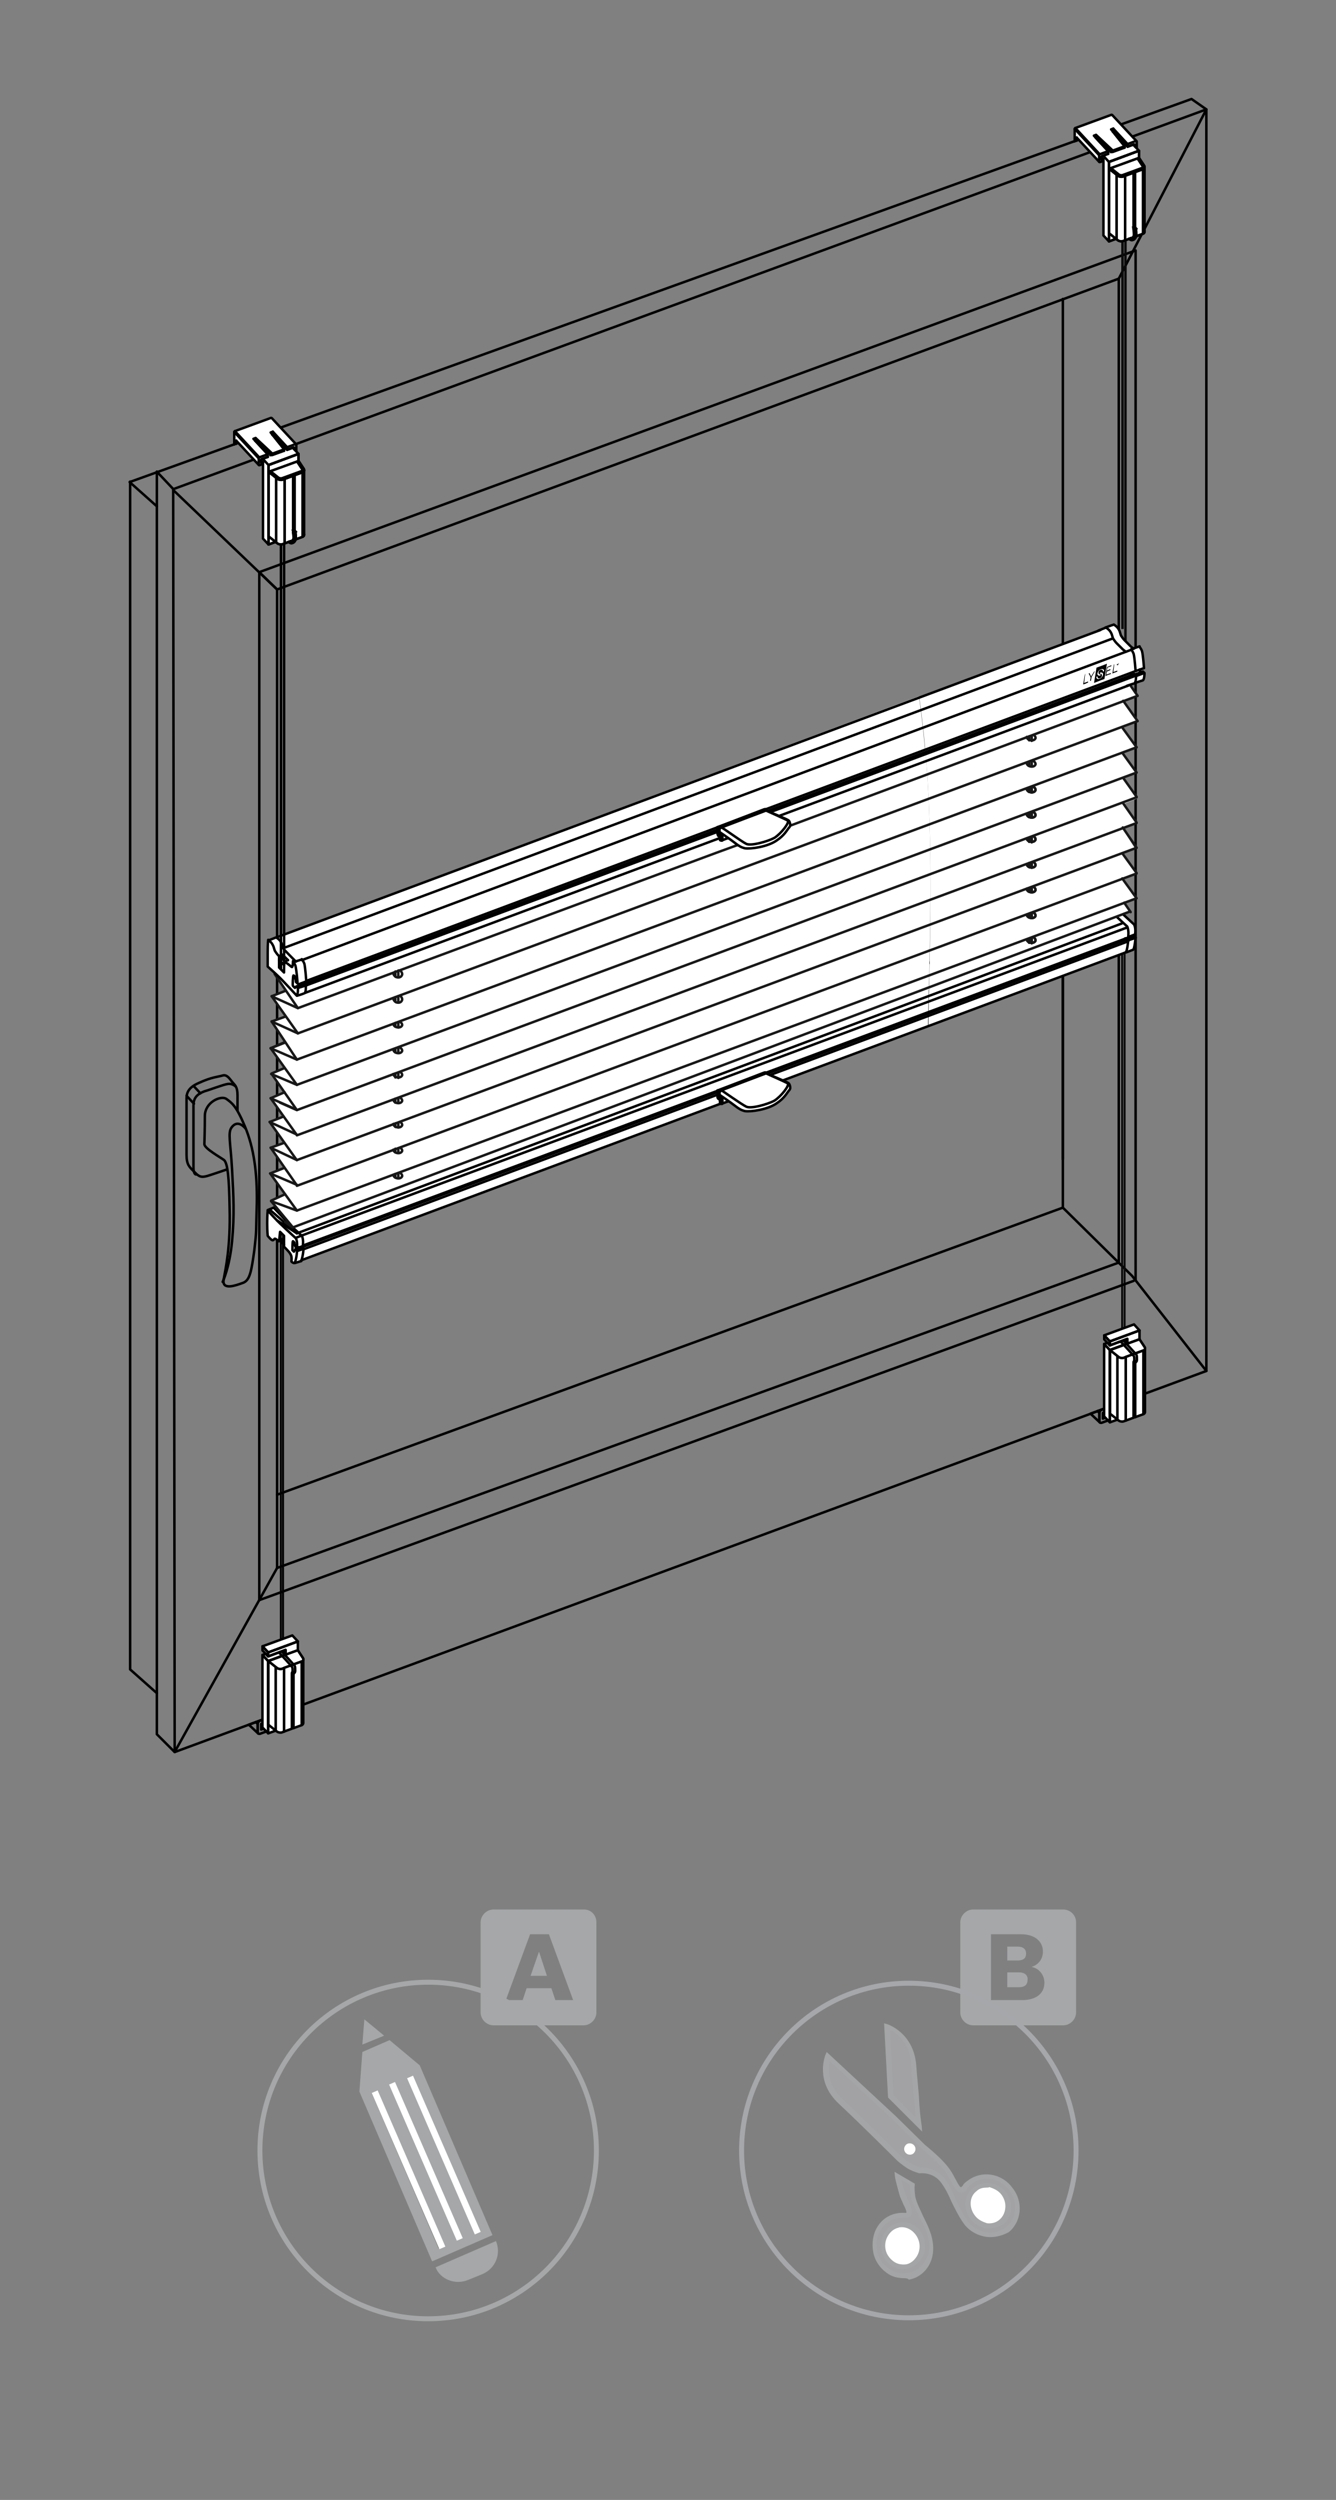 <?xml version="1.0" encoding="UTF-8"?>
<svg id="Ebene_1" xmlns="http://www.w3.org/2000/svg" version="1.1" xmlns:graph="http://ns.adobe.com/Graphs/1.0/" xmlns:i="http://ns.adobe.com/AdobeIllustrator/10.0/" xmlns:x="http://ns.adobe.com/Extensibility/1.0/" xmlns:xlink="http://www.w3.org/1999/xlink" viewBox="0 0 270 505.1">
  <rect x="0" y="0" width="270" height="505.1" fill="#808080" stroke="none"/>
  <!-- Generator: Adobe Illustrator 29.3.1, SVG Export Plug-In . SVG Version: 2.1.0 Build 151)  -->
  <defs>
    <style>
      .st0, .st1, .st2, .st3 {
        stroke-miterlimit: 10;
      }

      .st0, .st1, .st4, .st5, .st6, .st7, .st8 {
        fill: none;
      }

      .st0, .st9, .st4, .st5, .st3, .st6, .st8 {
        stroke-width: .5px;
      }

      .st0, .st9, .st5, .st3, .st8 {
        stroke: #000;
      }

      .st10 {
        fill: #0b0b0c;
      }

      .st1 {
        stroke: #a6a7aa;
      }

      .st2 {
        fill: #020203;
        stroke: #070707;
        stroke-width: .3px;
      }

      .st11 {
        fill: #a3a5a6;
      }

      .st12, .st9, .st3 {
        fill: #fff;
      }

      .st9, .st4, .st5, .st6, .st8 {
        stroke-linejoin: round;
      }

      .st9, .st4, .st6, .st8 {
        stroke-linecap: round;
      }

      .st4 {
        stroke: #000100;
      }

      .st13 {
        fill: #bfbfbf;
      }

      .st6 {
        stroke: #181717;
      }

      .st7 {
        stroke: #a5a7a8;
        stroke-miterlimit: 10;
      }

      .st14 {
        display: none;
      }

      .st15 {
        fill: #000100;
      }

      .st16 {
        fill: #a2a2a4;
      }

      .st17 {
        fill: #a5a7a8;
      }
    </style>
  </defs>
  <g>
    <g class="st14">
      <polygon class="st2" points="201.4 459.4 198.7 457.8 201.4 456.3 201.4 459.4"/>
    </g>
    <g class="st14">
      <polygon class="st2" points="437 459.4 439.7 457.8 437 456.3 437 459.4"/>
    </g>
  </g>
  <line class="st8" x1="35" y1="99" x2="56" y2="119.1"/>
  <path class="st8" d="M228.6,27.7"/>
  <path class="st8" d="M226.1,56.2"/>
  <polyline class="st8" points="31.7 342.1 26.3 337.3 26.3 97.3"/>
  <line class="st8" x1="35" y1="99" x2="35.3" y2="354"/>
  <polyline class="st8" points="31.7 102.3 26.2 97.4 240.8 20 243.8 22.1 35.1 98.8"/>
  <line class="st8" x1="35.4" y1="353.8" x2="56" y2="316.8"/>
  <line class="st8" x1="56" y1="119.1" x2="56" y2="316.8"/>
  <line class="st8" x1="52.4" y1="115.6" x2="52.4" y2="323.3"/>
  <path class="st8" d="M225.7,192.7"/>
  <line class="st8" x1="214.8" y1="60.4" x2="214.8" y2="234.25"/>
  <g>
    <g>
      <path class="st8" d="M243.8,277"/>
      <polyline class="st8" points="31.7 95.3 31.7 350.4 35.3 354 243.8 277 243.8 22.1 226.1 56.3"/>
      <line class="st8" x1="56" y1="302" x2="214.8" y2="244"/>
      <path class="st8" d="M228.8,257.8"/>
    </g>
    <polyline class="st8" points="214.8 196.8 214.8 244 228.8 257.8 243.8 277"/>
    <polyline class="st8" points="229.5 258.7 229.5 50.6 52.4 115.6 56 119.1 226.1 56.3 226.1 255.1 56 316.8"/>
  </g>
  <path class="st8" d="M48,224.3v-3c0-1.7-.5-2-.9-2.5-.5-.5-1.1-1.8-2.1-1.5s-2.2.3-4.8,1.5c-2.6,1.1-2.5,2.5-2.5,3.5v11c0,2.1.6,2.5,1.6,3.5.1.1.3.3.4.4.7.6,1.1.7,2.2.4,1-.3,3.9-1.3,3.9-1.3"/>
  <path class="st8" d="M47.6,219.5s-.6-.6-1.5-.5-3.7,1.2-4.8,1.5c-1,.4-2.2,1-2.2,2.8v12.6c0,1.4.5,1.4.5,1.4"/>
  <line class="st8" x1="39.2" y1="219.5" x2="40.5" y2="220.9"/>
  <line class="st8" x1="37.7" y1="221.4" x2="39.2" y2="223"/>
  <path class="st8" d="M41.3,231.2s.1-2.9.1-5.7,3.2-4.2,4.3-3.5c1.1.8,2,1.3,3.8,5.6s2.5,9.3,2.4,15.5c-.2,6.2,0,5.2-.5,9.5-.6,4.3-.9,6.1-2.3,6.6-1.4.5-4.3,1.6-3.9-.7.4-2.2,1.4-6.6,1.2-14.4-.1-6.3-.4-9-1.1-9.7-.8-.6-3.9-2.3-4-3.2h0Z"/>
  <path class="st8" d="M49.6,228s-1.5-2-2.8-.2c-.8,1.1-.2,3,.1,8.5s.5,9.2,0,14.5-1.9,8.2-1.9,8.2"/>
  <line class="st8" x1="31.7" y1="95.3" x2="35" y2="98.8"/>
  <path class="st8" d="M56,243.7"/>
  <g>
    <path class="st10" d="M226.78,268.63c-.1,0-.2-.1-.2-.2v-76.01c0-.1.1-.2.2-.2s.2.1.2.2v76.01c.1.1,0,.2-.2.2Z"/>
    <path class="st10" d="M227.28,268.43c-.1,0-.2-.1-.2-.2v-76.01c0-.1.1-.2.2-.2s.2.1.2.2v76.01c.1.1,0,.2-.2.2Z"/>
  </g>
  <rect class="st10" x="227.2" y="48.55" width=".5" height="82.43"/>
  <rect class="st10" x="226.6" y="48.75" width=".5" height="78.34"/>
  <line class="st8" x1="229.1" y1="258.8" x2="52.4" y2="323.3"/>
  <g>
    <g>
      <g>
        <g>
          <path class="st12" d="M54.1,244.49v5.2l1,.9.4-.4.7.6v-.3l1,.9v.3l1.5,1.9.1,1.3.6.3,1.4-.7,126.7-47.3c.1-4.3.2-8.6.2-12.9,0,0-133.6,50.2-133.6,50.2Z"/>
          <path class="st12" d="M229.2,186.69c-1.7-1.2-5.6-5.6-5.6-5.6l-35.7,13.4c-.1,4.3-.2,8.6-.2,12.9l39.9-14.9,1.5-.5.5-2.5-.4-.5.4-.2c-.1-2-.4-2.1-.4-2.1h0Z"/>
          <g>
            <path class="st8" d="M61,251.99c.13.13.23.23.3.3.1.1-.2,2.3-.5,2.5"/>
            <path class="st8" d="M60.4,251.99q0,.07,0,0v.2"/>
            <path class="st8" d="M54.1,244.49l1.2-.5s2.2,2.3,2.8,3c.7.7,2.9,2.7,2.9,2.7.4.8.2,2,.2,2"/>
          </g>
          <g>
            <path class="st8" d="M229.2,189.09l.3.3s-.2,2.3-.5,2.5l-1.3.5"/>
            <path class="st8" d="M222.3,181.59l1.2-.5s2.2,2.3,2.8,3c.7.7,2.9,2.7,2.9,2.7.4.8.2,2,.2,2l-1.3.5"/>
          </g>
          <g>
            <path class="st8" d="M227.7,189.79l.3.3s-.2,2.2-.5,2.3"/>
            <path class="st8" d="M227.4,189.59v.2s0,.1.1.1"/>
            <path class="st8" d="M222.2,181.69s2,2.2,2.7,2.8c.7.7,2.9,2.7,2.9,2.7.4.8.2,2.2.2,2.2"/>
          </g>
          <line class="st8" x1="222.2" y1="181.69" x2="55.4" y2="243.99"/>
          <line class="st8" x1="227.8" y1="187.39" x2="61.1" y2="249.59"/>
          <line class="st8" x1="228.1" y1="189.39" x2="61.4" y2="251.59"/>
          <line class="st8" x1="227.6" y1="192.39" x2="61" y2="254.59"/>
          <line class="st8" x1="228" y1="190.19" x2="61.4" y2="252.39"/>
          <line class="st8" x1="229.1" y1="189.29" x2="61" y2="251.99"/>
          <line class="st8" x1="61.1" y1="249.59" x2="59.8" y2="250.09"/>
          <line class="st8" x1="60.9" y1="254.79" x2="59.6" y2="255.19"/>
          <line class="st8" x1="61.4" y1="252.29" x2="60" y2="252.79"/>
          <line class="st8" x1="61" y1="251.99" x2="59.7" y2="252.49"/>
          <line class="st8" x1="61.4" y1="251.69" x2="60.1" y2="252.19"/>
          <g>
            <path class="st9" d="M57.4,251.79v-2.1c-.4-.4-.5-.5-.8-.8-.1.8-.1,1.2-.2,1.9h-.1c-.3-.2-.5-.5-.7-.5-.2-.1-.2.3-.5.3s-1-.9-1-.9c0,0-.1-.8-.1-2.6,0-1.6.1-2.5.1-2.5,0,0,2.1,2.3,2.8,2.9.7.7,2.9,2.7,2.9,2.7.4.8.2,2,.2,2-.13-.13-.23-.23-.3-.3-.1-.3-.2-.5-.2-.8,0,0-.2-.3-.3-.3s-.1,1.8-.1,1.8c.2.2.3.3.3.3.1-.2.2-.2.3-.5.13.13.23.23.3.3.1.1-.2,2.3-.5,2.5-.2.1-.6-.3-.6-.3,0,0,.1-1-.1-1.3-.2-.5-.8-1.1-1.5-1.8.1.1.1,0,.1,0h0Z"/>
            <path class="st5" d="M56.4,249.89c.4.4.5.5.9,1"/>
            <path class="st9" d="M56.4,250.49c.4.4.6.6,1,1"/>
          </g>
          <line class="st8" x1="229.5" y1="189.49" x2="228" y2="189.99"/>
        </g>
        <path class="st12" d="M226.3,183.59"/>
        <polyline class="st8" points="54.5 244.39 60 249.19 56 246.59"/>
        <line class="st8" x1="60" y1="249.19" x2="226.7" y2="186.59"/>
      </g>
      <g>
        <path class="st12" d="M187,151.39l-131.2,45.7,2,3.2-2.8,1.1,2.7,4-2.7,1.1,2.7,4.2-3,1.1,2.9,4-1.5.5-1.1.7,2.7,3.8-2.9,1.3,2.7,3.5-2.9,1.1,2.9,4.3-2.6,1.1,2.6,4.1-2.8,1.1,3,4.1-3.1,1.3,4.7,5.1s78.4-29,128.4-47.8c.4-16.3.7-32.5-.7-48.6h0Z"/>
        <path class="st12" d="M227,141.59l2.8-1.1-2.2-3.3-40.6,14.1c1.4,16.1,1.1,32.3.8,48.5,23.6-8.9,40.9-15.5,40.6-15.7-.8-.8-1-1.6-1-1.6l2.2-.9-2.7-3.8,2.8-1.3-2.9-4,2.6-1-2.5-4,2.8-1.1-2.8-3.9,2.8-1.1-2.8-4.2,2.8-.9-2.8-4.1,2.8-1.1-2.9-4.2,3.1-1.3-2.9-4h0Z"/>
        <polyline class="st6" points="55.5 196.79 60.2 203.69 144.8 172.29 156.3 168.09"/>
        <path class="st6" d="M80.9,196.09c.3.3.5.7.3,1-.2.4-.7.5-1.2.3-.3-.2-.5-.5-.5-.7"/>
        <line class="st6" x1="79.9" y1="196.29" x2="79.9" y2="197.29"/>
        <line class="st6" x1="80.5" y1="196.09" x2="80.5" y2="197.39"/>
        <path class="st6" d="M80.9,201.19c.3.3.5.7.3,1-.2.4-.7.5-1.2.3-.3-.2-.5-.5-.5-.7"/>
        <line class="st6" x1="79.9" y1="201.49" x2="79.9" y2="202.39"/>
        <line class="st6" x1="80.5" y1="201.29" x2="80.5" y2="202.49"/>
        <g>
          <path class="st6" d="M80.9,206.49c.3.2.5.6.3.8-.2.3-.7.4-1.2.2-.3-.1-.5-.4-.5-.6"/>
          <line class="st6" x1="79.9" y1="206.69" x2="79.9" y2="207.39"/>
          <line class="st6" x1="80.5" y1="206.59" x2="80.5" y2="207.59"/>
        </g>
        <g>
          <path class="st6" d="M80.9,211.69c.3.2.5.6.3.8-.2.3-.7.4-1.2.2-.3-.1-.5-.4-.5-.6"/>
          <line class="st6" x1="79.9" y1="211.89" x2="79.9" y2="212.59"/>
          <line class="st6" x1="80.5" y1="211.89" x2="80.5" y2="212.69"/>
        </g>
        <g>
          <path class="st6" d="M80.9,216.59c.3.2.5.6.3.8-.2.3-.7.4-1.2.2-.3-.1-.5-.4-.5-.6"/>
          <line class="st6" x1="79.9" y1="216.89" x2="79.9" y2="217.69"/>
          <line class="st6" x1="80.5" y1="216.79" x2="80.5" y2="217.79"/>
        </g>
        <g>
          <path class="st6" d="M80.9,221.79c.3.2.5.6.3.8-.2.3-.7.4-1.2.2-.3-.1-.5-.4-.5-.6"/>
          <line class="st6" x1="79.9" y1="221.99" x2="79.9" y2="222.79"/>
          <line class="st6" x1="80.5" y1="221.89" x2="80.5" y2="222.89"/>
        </g>
        <line class="st6" x1="57.7" y1="200.19" x2="54.9" y2="201.29"/>
        <line class="st6" x1="57.7" y1="205.39" x2="54.9" y2="206.39"/>
        <line class="st6" x1="60.2" y1="208.79" x2="54.9" y2="206.39"/>
        <line class="st6" x1="57.5" y1="210.69" x2="54.7" y2="211.79"/>
        <line class="st6" x1="57.5" y1="215.79" x2="54.9" y2="216.89"/>
        <line class="st6" x1="60" y1="219.19" x2="54.8" y2="216.99"/>
        <line class="st6" x1="60" y1="224.29" x2="56.6" y2="222.79"/>
        <line class="st6" x1="60" y1="244.59" x2="54.8" y2="242.69"/>
        <path class="st6" d="M60,244.59"/>
        <line class="st6" x1="54.8" y1="242.59" x2="57.6" y2="241.29"/>
        <g>
          <path class="st6" d="M80.9,226.69c.3.2.5.6.3.8-.2.3-.7.4-1.2.2-.3-.1-.5-.4-.5-.6"/>
          <line class="st6" x1="79.9" y1="226.99" x2="79.9" y2="227.69"/>
          <line class="st6" x1="80.5" y1="226.89" x2="80.5" y2="227.79"/>
        </g>
        <g>
          <path class="st6" d="M80.9,231.89c.3.2.5.6.3.8-.2.3-.7.4-1.2.2-.3-.1-.5-.4-.5-.6"/>
          <line class="st6" x1="79.9" y1="232.09" x2="79.9" y2="232.79"/>
          <line class="st6" x1="80.5" y1="231.99" x2="80.5" y2="232.89"/>
        </g>
        <g>
          <path class="st6" d="M80.9,236.99c.3.2.5.6.3.8-.2.3-.7.4-1.2.2-.3-.1-.5-.4-.5-.6"/>
          <line class="st6" x1="79.9" y1="237.19" x2="79.9" y2="237.89"/>
          <line class="st6" x1="80.5" y1="237.09" x2="80.5" y2="237.99"/>
        </g>
        <line class="st6" x1="57.6" y1="246.89" x2="59.1" y2="247.99"/>
        <g>
          <polyline class="st6" points="228.3 184.19 59.2 247.99 54.8 242.69"/>
          <polyline class="st6" points="60.2 203.69 54.9 201.29 60.2 208.79 229.9 145.69"/>
          <polyline class="st6" points="54.9 206.39 60 214.09 229.7 150.99"/>
          <polyline class="st6" points="60 214.09 54.7 211.79 60 219.19 229.7 156.09"/>
          <polyline class="st6" points="54.9 216.99 60 224.29 229.7 161.09"/>
          <line class="st6" x1="60" y1="229.39" x2="229.7" y2="166.29"/>
          <line class="st6" x1="60" y1="234.39" x2="229.7" y2="171.29"/>
          <line class="st6" x1="60" y1="239.59" x2="229.7" y2="176.49"/>
          <polyline class="st6" points="60 244.59 229.7 181.49 226.8 177.49"/>
          <line class="st6" x1="229.7" y1="176.39" x2="226.8" y2="172.39"/>
          <line class="st6" x1="229.7" y1="171.29" x2="226.9" y2="167.19"/>
          <line class="st6" x1="229.7" y1="166.19" x2="226.9" y2="162.19"/>
          <line class="st6" x1="229.7" y1="160.99" x2="227" y2="157.19"/>
          <line class="st6" x1="229.7" y1="156.09" x2="226.8" y2="152.09"/>
          <line class="st6" x1="229.7" y1="150.99" x2="226.8" y2="146.99"/>
          <line class="st6" x1="229.9" y1="145.69" x2="227" y2="141.59"/>
          <line class="st6" x1="229.9" y1="140.59" x2="227.7" y2="137.39"/>
          <g>
            <path class="st6" d="M208.9,148.49c.3.2.5.6.3.8-.2.3-.7.4-1.2.2-.3-.1-.5-.4-.5-.6"/>
            <line class="st6" x1="208" y1="148.79" x2="208" y2="149.59"/>
            <line class="st6" x1="208.5" y1="148.69" x2="208.5" y2="149.69"/>
          </g>
          <g>
            <path class="st6" d="M208.9,153.79c.3.2.5.6.3.8-.2.3-.7.4-1.2.2-.3-.1-.5-.4-.5-.6"/>
            <line class="st6" x1="208" y1="153.89" x2="208" y2="154.69"/>
            <line class="st6" x1="208.5" y1="153.89" x2="208.5" y2="154.79"/>
          </g>
          <g>
            <path class="st6" d="M208.9,158.99c.3.2.5.6.3.8-.2.3-.7.4-1.2.2-.3-.1-.5-.4-.5-.6"/>
            <line class="st6" x1="208" y1="159.29" x2="208" y2="159.99"/>
            <line class="st6" x1="208.5" y1="159.09" x2="208.5" y2="160.09"/>
          </g>
          <g>
            <path class="st6" d="M208.9,158.99c.3.2.5.6.3.8-.2.3-.7.4-1.2.2-.3-.1-.5-.4-.5-.6"/>
            <line class="st6" x1="208" y1="159.29" x2="208" y2="159.99"/>
            <line class="st6" x1="208.5" y1="159.09" x2="208.5" y2="160.09"/>
          </g>
          <g>
            <path class="st6" d="M208.9,164.09c.3.2.5.6.3.8-.2.3-.7.4-1.2.2-.3-.1-.5-.4-.5-.6"/>
            <line class="st6" x1="208" y1="164.39" x2="208" y2="165.09"/>
            <line class="st6" x1="208.5" y1="164.19" x2="208.5" y2="165.19"/>
          </g>
          <g>
            <path class="st6" d="M208.9,164.09c.3.2.5.6.3.8-.2.3-.7.4-1.2.2-.3-.1-.5-.4-.5-.6"/>
            <line class="st6" x1="208" y1="164.39" x2="208" y2="165.09"/>
            <line class="st6" x1="208.5" y1="164.19" x2="208.5" y2="165.19"/>
          </g>
          <g>
            <path class="st6" d="M208.9,168.99c.3.2.5.6.3.8-.2.3-.7.4-1.2.2-.3-.1-.5-.4-.5-.6"/>
            <line class="st6" x1="208" y1="169.29" x2="208" y2="170.09"/>
            <line class="st6" x1="208.5" y1="169.19" x2="208.5" y2="170.19"/>
          </g>
          <g>
            <path class="st6" d="M208.9,168.99c.3.2.5.6.3.8-.2.3-.7.4-1.2.2-.3-.1-.5-.4-.5-.6"/>
            <line class="st6" x1="208" y1="169.29" x2="208" y2="170.09"/>
            <line class="st6" x1="208.5" y1="169.19" x2="208.5" y2="170.19"/>
          </g>
          <g>
            <path class="st6" d="M208.9,174.19c.3.2.5.6.3.8-.2.3-.7.4-1.2.2-.3-.1-.5-.4-.5-.6"/>
            <line class="st6" x1="208" y1="174.39" x2="208" y2="175.19"/>
            <line class="st6" x1="208.5" y1="174.29" x2="208.5" y2="175.29"/>
          </g>
          <g>
            <path class="st6" d="M208.9,174.19c.3.2.5.6.3.8-.2.3-.7.4-1.2.2-.3-.1-.5-.4-.5-.6"/>
            <line class="st6" x1="208" y1="174.39" x2="208" y2="175.19"/>
            <line class="st6" x1="208.5" y1="174.29" x2="208.5" y2="175.29"/>
          </g>
          <g>
            <path class="st6" d="M208.9,179.19c.3.2.5.6.3.8-.2.3-.7.4-1.2.2-.3-.1-.5-.4-.5-.6"/>
            <line class="st6" x1="208" y1="179.49" x2="208" y2="180.09"/>
            <line class="st6" x1="208.5" y1="179.29" x2="208.5" y2="180.19"/>
          </g>
          <g>
            <path class="st6" d="M208.9,179.19c.3.2.5.6.3.8-.2.3-.7.4-1.2.2-.3-.1-.5-.4-.5-.6"/>
            <line class="st6" x1="208" y1="179.49" x2="208" y2="180.09"/>
            <line class="st6" x1="208.5" y1="179.29" x2="208.5" y2="180.19"/>
          </g>
          <g>
            <path class="st6" d="M208.9,184.39c.3.2.5.6.3.8-.2.3-.7.4-1.2.2-.3-.1-.5-.4-.5-.6"/>
            <line class="st6" x1="208" y1="184.59" x2="208" y2="185.29"/>
            <line class="st6" x1="208.5" y1="184.49" x2="208.5" y2="185.39"/>
          </g>
          <g>
            <path class="st6" d="M208.9,184.39c.3.2.5.6.3.8-.2.3-.7.4-1.2.2-.3-.1-.5-.4-.5-.6"/>
            <line class="st6" x1="208" y1="184.59" x2="208" y2="185.29"/>
            <line class="st6" x1="208.5" y1="184.49" x2="208.5" y2="185.39"/>
          </g>
          <g>
            <path class="st6" d="M208.9,189.39c.3.2.5.6.3.8-.2.3-.7.4-1.2.2-.3-.1-.5-.4-.5-.6"/>
            <line class="st6" x1="208" y1="189.69" x2="208" y2="190.49"/>
            <line class="st6" x1="208.5" y1="189.49" x2="208.5" y2="190.59"/>
          </g>
          <g>
            <path class="st6" d="M208.9,189.39c.3.2.5.6.3.8-.2.3-.7.4-1.2.2-.3-.1-.5-.4-.5-.6"/>
            <line class="st6" x1="208" y1="189.69" x2="208" y2="190.49"/>
            <line class="st6" x1="208.5" y1="189.49" x2="208.5" y2="190.59"/>
          </g>
          <line class="st6" x1="227.2" y1="182.39" x2="228.5" y2="184.29"/>
          <path class="st6" d="M204,135.39"/>
          <path class="st6" d="M205.2,135.39"/>
          <path class="st6" d="M205.4,134.59"/>
          <line class="st6" x1="156.3" y1="168.09" x2="229.9" y2="140.59"/>
          <line class="st6" x1="54.7" y1="211.79" x2="57.5" y2="210.59"/>
        </g>
        <path class="st6" d="M59.1,229.29"/>
        <path class="st6" d="M59.1,239.49"/>
        <polyline class="st6" points="60 234.39 54.7 231.89 60 239.49"/>
        <line class="st6" x1="54.7" y1="231.89" x2="57.2" y2="230.99"/>
        <polyline class="st6" points="59.9 229.19 54.5 226.69 59.9 234.29"/>
        <line class="st6" x1="54.5" y1="226.69" x2="57.3" y2="225.59"/>
        <polyline class="st6" points="59.9 224.19 54.7 221.89 59.9 229.19"/>
        <line class="st6" x1="54.7" y1="221.89" x2="57.5" y2="220.69"/>
        <polyline class="st6" points="60 239.39 54.6 237.09 60 244.59"/>
        <line class="st6" x1="54.6" y1="237.09" x2="57.4" y2="235.99"/>
      </g>
      <g>
        <path class="st12" d="M56,189.19v.2c-.1-.1-.2-.2-.2-.2,0,0-.7.3-1.5.6,0,0-.2.8-.2,2.6v2.8s4.9,4.9,5.8,5.6l1.8-.3,125.4-46.8c-.3-4.3-.8-8.7-1.4-13l-129.7,48.5h0Z"/>
        <path class="st12" d="M231.1,135.59l-.5.2c-.1-.1-.2-.1-.2-.2v-.2l.9-.4s-.2-2.8-.4-3.4c-.2-.5-.5-.9-.5-.9l-1.2.4c-.2-.2-.4-.3-.6-.5l-1.2-1.2c-.3-.3-.5-.6-.7-.9-.2-.3-.2-.8-.5-1.3-.3-.6-1-1-1-1,0,0-.9.3-1.7.6,0,0-.7.3-1.5.6l-36.2,13.5c.6,4.3,1.1,8.7,1.4,13l42-15.7h.1c.2-.1,1.6-.8,1.6-.8.4.6.6-1.4.6-1.4-.2-.13-.33-.27-.4-.4h0Z"/>
        <line class="st8" x1="222.4" y1="127.29" x2="55.9" y2="189.39"/>
        <line class="st8" x1="224.9" y1="128.99" x2="57.2" y2="191.59"/>
        <line class="st8" x1="228.6" y1="131.29" x2="61" y2="193.99"/>
        <line class="st8" x1="229.5" y1="135.59" x2="61.9" y2="198.19"/>
        <line class="st8" x1="229.6" y1="136.49" x2="61.9" y2="199.09"/>
        <line class="st8" x1="229.3" y1="136.19" x2="61.6" y2="198.79"/>
        <line class="st8" x1="228.1" y1="138.49" x2="61.7" y2="200.59"/>
        <g>
          <path class="st8" d="M59.8,194.29c-.2-.2-2.4-2.4-2.5-2.6-.2-.3-.2-.8-.5-1.3-.3-.6-1-1-1-1,0,0-.7.3-1.5.6"/>
          <path class="st8" d="M61.9,198.29s-.2-2.9-.4-3.6c-.2-.5-.5-.9-.5-.9"/>
          <path class="st8" d="M61.1,198.99c-.1-.1-.2-.2-.2-.2v-.1"/>
          <path class="st8" d="M60,201.19c.8-.2,1.5-.5,1.5-.5.4-.1.3-1.6.3-1.6-.13-.13-.23-.23-.3-.3"/>
        </g>
        <g>
          <path class="st8" d="M227.5,131.69c-.2-.2-.5-.4-.6-.5l-1.2-1.2c-.3-.3-.5-.6-.7-.9-.2-.3-.2-.8-.5-1.3-.3-.6-1-1-1-1,0,0-.7.3-1.5.6"/>
          <path class="st8" d="M229.5,135.59s-.2-2.8-.4-3.5c-.2-.5-.5-.9-.5-.9l1.7-.6"/>
          <path class="st8" d="M228.8,136.39l-.2-.2v-.2"/>
          <path class="st8" d="M227.7,138.59c.8-.3,1.5-.5,1.5-.5.4-.1.4-1.5.4-1.5l-.3-.3"/>
        </g>
        <g>
          <path class="st8" d="M229.1,131.09c-.2-.2-.4-.3-.6-.5l-1.2-1.2c-.3-.3-.5-.6-.7-.9-.2-.3-.2-.8-.5-1.3-.3-.6-1-1-1-1,0,0-.9.3-1.7.6"/>
          <path class="st8" d="M230.3,130.69s.4.5.5.9c.2.7.4,3.4.4,3.4l-1.7.6"/>
          <path class="st8" d="M230.5,135.69c-.1-.1-.2-.1-.2-.2v-.2"/>
          <path class="st8" d="M229.4,137.99c.8-.3,1.5-.5,1.5-.5.4-.1.4-1.5.4-1.5l-.3-.3-1.7.6h0"/>
        </g>
        <g>
          <path class="st9" d="M57.5,194.29c-.1.8-.1,1.4-.1,2.2-.4-.4-.6-.6-1-1v-2.3c0-.1-.1-.1-.1-.1-.3-.3-.5-.6-.7-.9-.2-.3-.2-.8-.5-1.3-.3-.6-.9-1-.9-1,0,0-.1.7-.1,2.6v2.8s1.8,1.6,2.5,2.3,3.3,3.5,3.3,3.5c.4-.1.3-1.5.3-1.5-.13-.13-.23-.23-.3-.3-.1.2-.2.2-.3.3l-.4-.4c-.1-.1,0-2,.1-2.1.2,0,.3.3.3.3.1.4.2.6.2,1,.13.13.23.23.3.3.1.1-.2-2.9-.4-3.6-.2-.5-.5-.9-.5-.9,0,0,0,1.2-.2,1.2-.1,0-.7-.6-1.5-1.1.1,0,0-.1,0,0Z"/>
          <path class="st9" d="M56.4,193.99c.5.4.6.6,1,1"/>
        </g>
        <line class="st8" x1="59.3" y1="194.39" x2="60.9" y2="193.89"/>
        <line class="st8" x1="60.3" y1="198.89" x2="61.9" y2="198.29"/>
        <line class="st8" x1="60.3" y1="199.59" x2="61.9" y2="199.09"/>
        <line class="st8" x1="60" y1="199.29" x2="61.6" y2="198.79"/>
        <polyline class="st8" points="56.4 193.19 57.1 192.89 58.2 193.99"/>
        <line class="st8" x1="57.1" y1="193.79" x2="57.6" y2="194.29"/>
        <line class="st8" x1="57.5" y1="194.29" x2="58.2" y2="193.99"/>
        <line class="st8" x1="56.4" y1="193.99" x2="57.1" y2="193.79"/>
        <line class="st8" x1="57.1" y1="192.89" x2="57.1" y2="193.79"/>
        <line class="st8" x1="229.6" y1="136.59" x2="231.2" y2="135.99"/>
        <line class="st8" x1="229.2" y1="136.19" x2="229.2" y2="136.29"/>
        <line class="st8" x1="228.6" y1="131.29" x2="228.6" y2="131.29"/>
      </g>
      <g>
        <path class="st9" d="M145.5,167.99v1.6h0v.1h0c0,.1.1.1.1.1h0c.1.1.3,0,.3,0h0c.3-.1.8-.3.8-.3l.3-.1c.1,0,.2-.1.2-.2-.7-.6-1.7-1.2-1.7-1.2h0Z"/>
        <path class="st9" d="M145.5,167.99v1.4c0,.1.1.3.2.3l.1.1c.1.1.2.1.2-.1v-1.4c-.4-.2-.5-.3-.5-.3Z"/>
        <path class="st9" d="M145.5,168.79h0c-.2.1-.2,0-.3,0l-.1-.1s-.1-.1-.1-.2v-1.4h.1l9.4-3.6h.2l.1.1c-.5.2-9.2,3.5-9.2,3.5,0,0-.1,0-.1.2"/>
        <path class="st9" d="M145.6,167.19s-.1.1-.2.3c-.1.2,0,.6,0,.6,0,0,2.2,1.5,3.1,2.2.9.7,1.3.9,2,1.1,1.2.2,4.7-.3,6.5-1.6,1.5-1,2-2,2.4-2.5.1-.1.3-.3.3-.6s-.1-.7-.3-.9c-.3-.3-4.6-2-4.7-2.1l-9.1,3.5Z"/>
        <path class="st9" d="M154.8,163.69c-.1,0-.1-.1-.2,0l-9.4,3.6h-.1v1.4c0,.1,0,.2.1.2l.1.1h.1v-1.6l.1-.1h.1c0-.1.1-.2.1-.2,0,0,8.6-3.3,9.1-3.4h0Z"/>
        <path class="st9" d="M145.8,167.19s8.9-3.4,9-3.4,4.3,1.9,4.4,2c.4.4-1.3,2.6-2.7,3.5-1.3.7-4.7,1.7-5.7,1.2s-4.8-3.3-5-3.3Z"/>
      </g>
      <g>
        <path class="st9" d="M145.5,221.19v1.6h0v.1h0c0,.1.1.1.1.1h0c.1.1.3,0,.3,0h0c.3-.1.8-.3.8-.3l.3-.1c.1,0,.2-.1.2-.2-.7-.6-1.7-1.2-1.7-1.2h0Z"/>
        <path class="st9" d="M145.5,221.19v1.4c0,.1.1.3.2.3l.1.1c.1.1.2.1.2-.1v-1.4c-.4-.2-.5-.3-.5-.3Z"/>
        <path class="st9" d="M145.5,221.99h0c-.2.1-.2,0-.3,0l-.1-.1s-.1-.1-.1-.2v-1.4h.1l9.4-3.6h.2l.1.1c-.5.2-9.2,3.5-9.2,3.5,0,0-.1,0-.1.2"/>
        <path class="st9" d="M145.6,220.29s-.1.1-.2.3c-.1.2,0,.6,0,.6,0,0,2.2,1.5,3.1,2.2.9.7,1.3.9,2,1.1,1.2.2,4.7-.3,6.5-1.6,1.5-1,2-2,2.4-2.5.1-.1.3-.3.3-.6s-.1-.7-.3-.9c-.3-.3-4.6-2-4.7-2.1l-9.1,3.5Z"/>
        <path class="st9" d="M154.8,216.79c-.1,0-.1-.1-.2,0l-9.4,3.6h-.1v1.4c0,.1,0,.2.1.2l.1.1h.1v-1.5l.1-.1h.1c0-.1.1-.2.1-.2,0,0,8.6-3.3,9.1-3.5h0Z"/>
        <path class="st9" d="M145.8,220.29s8.9-3.4,9-3.4,4.3,1.9,4.4,2c.4.4-1.3,2.6-2.7,3.5-1.3.7-4.7,1.7-5.7,1.2s-4.8-3.2-5-3.3Z"/>
      </g>
    </g>
    <g>
      <path d="M219.2,136.49c-.1.7-.2,1.1-.3,1.8.4-.1.6-.2,1-.4v-.2c-.3.1-.5.2-.8.3.1-.6.1-1,.2-1.6.07-.4.03-.37-.1.1h0ZM221.1,135.69c-.2.4-.4.6-.6,1-.1-.3-.2-.4-.3-.7-.1,0-.1.1-.2.1.2.3.3.5.4.8,0,.3-.1.4-.1.7.07,0,.13-.03.2-.1,0-.3.1-.4.1-.7.3-.5.4-.7.7-1.2,0,.1-.1.1-.2.1h0ZM223.7,134.79c-.1.7-.2,1.1-.3,1.8.5-.2.7-.3,1.1-.4v-.2c-.4.1-.5.2-.9.3,0-.3.1-.4.1-.6.3-.1.4-.2.7-.3v-.2c-.3.1-.4.2-.7.3,0-.2.1-.3.1-.6.3-.1.5-.2.8-.3v-.2c-.2.1-.4.2-.9.4h0ZM225.1,134.29c-.1.7-.2,1.1-.3,1.8.4-.2.6-.2,1-.4v-.2c-.3.1-.5.2-.8.3.1-.6.1-.9.2-1.6l-.1.1h0Z"/>
      <path d="M221.6,134.89c-.2,1.3-.3,1.9-.5,3.1.8-.3,1.2-.5,2.1-.8.2-1.3.3-1.9.5-3.1-.9.4-1.3.5-2.1.8ZM222.9,135.69c0-.3-.1-.4-.4-.4-.3.1-.5.3-.5.6,0,.2.1.4.3.4v-.2h0v-.2h.1c.4-.1.6.2.5.5-.1.4-.4.7-.8.8-.4.1-.6-.2-.5-.5h.2c0,.3.1.4.4.4.3-.1.5-.3.5-.6,0-.2-.1-.4-.3-.4v.2h0v.2h-.1c-.4.1-.6-.2-.5-.5.1-.4.4-.7.8-.8.4-.1.6.2.5.5-.1-.1-.2,0-.2,0Z"/>
      <path d="M225.9,134.09h0c.1-.1.1,0,0,0q.07,0,0,0c.1,0,0,0,0,0q0,.07,0,0h0ZM226,134.29s0-.1,0,0v-.1h0s0-.1-.1,0h-.1v.2h0c.1-.1.1-.2.2-.1q-.07-.07,0,0t0,0h0ZM226,134.19l-.1.1h-.1v-.2l.1-.1h.1v.1c.1,0,.1.1,0,.1M226,133.99h-.1l-.1.1c0,.1-.1.1-.1.2s0,.1.1.1h.1c.1,0,.1-.1.1-.1,0-.1.1-.1.1-.2s0-.1-.1-.1"/>
    </g>
  </g>
  <polygon class="st15" points="57.4 331.03 57.4 249.84 57 249.34 57 331.18 57.4 331.03"/>
  <polygon class="st15" points="56.96 331.19 56.96 249.44 56.56 248.94 56.56 331.34 56.96 331.19"/>
  <rect x="56.53" y="109.8" width=".5" height="86.09"/>
  <rect x="57.17" y="109.9" width=".5" height="85.08"/>
  <g>
    <g>
      <g>
        <path class="st12" d="M48.1,89.49l-.39.13-.37.14v-2.44s-.09-.12.14-.21l7.34-2.68s.09.04.17.12l4.81,5.14s.07.04.08.12v1.31s.03.15-.15.21l-2.33.85-.76-.82-1.59.59-.41.03v-.19l-.28-.27-.35.13,1.05,1.13v.27l-2.58.94s-.2.04-.23-.11l-1.1-1.19-3.03-3.2h0Z"/>
        <path class="st13" d="M57.4,91.9l2.02-.74s.09-.06.09-.27c0-.21,0-.35,0-.35,0,0,0-.14-.22-.09s-1.25.44-1.25.44l-2.91-3.1-.11.02,2.4,2.97v.29l-.56.22.53.61h0Z"/>
        <path class="st13" d="M54.11,91.78v.55l-1.27.48s-.11.07-.1.21,0,.42,0,.42c0,0,.03.16.18.11l2.12-.79-.93-.99h0Z"/>
        <g>
          <line class="st8" x1="47.48" y1="87.11" x2="52.39" y2="92.41"/>
          <line class="st8" x1="47.73" y1="89.02" x2="52.3" y2="93.95"/>
          <path class="st8" d="M47.34,87.32c0-.1.06-.18.15-.22l7.28-2.67s.1,0,.14.03l4.89,5.26"/>
          <polyline class="st8" points="54.12 92.33 54.12 91.78 51.22 88.66 51.66 88.5 55.04 91.66 55.04 91.94"/>
          <polyline class="st8" points="57.43 91.07 57.43 90.79 54.7 87.38 55.14 87.22 58.03 90.35 58.03 90.89"/>
          <line class="st8" x1="57.43" y1="90.79" x2="55.05" y2="91.66"/>
          <polyline class="st8" points="51.65 88.98 54.63 91.78 54.63 91.78 54.63 91.97 55.04 91.94 57.43 91.07"/>
          <polyline class="st8" points="55.14 87.22 55.14 87.77 58.03 90.89"/>
          <line class="st8" x1="55.03" y1="87.81" x2="55.14" y2="87.77"/>
          <line class="st8" x1="51.65" y1="88.5" x2="51.65" y2="88.98"/>
          <line class="st8" x1="51.56" y1="89.02" x2="51.66" y2="88.98"/>
          <line class="st8" x1="55.04" y1="92.77" x2="55.04" y2="93.04"/>
          <line class="st8" x1="51.56" y1="89.02" x2="55.04" y2="92.76"/>
          <line class="st8" x1="57.4" y1="91.9" x2="57.4" y2="92.17"/>
          <line class="st8" x1="56.83" y1="91.29" x2="57.4" y2="91.9"/>
          <line class="st8" x1="56.64" y1="91.36" x2="57.4" y2="92.18"/>
          <path class="st8" d="M57.4,92.18l2.33-.85c.09-.03.15-.12.15-.22v-1.25c0-.09-.09-.15-.17-.12l-1.67.61"/>
          <path class="st8" d="M54.12,91.78l-1.69.62c-.09.03-.15.12-.15.22v1.25c0,.09.09.15.17.12l2.6-.95"/>
          <path class="st8" d="M57.4,91.9l1.99-.73c.07-.03.12-.1.12-.17v-.43c0-.1-.1-.18-.2-.14l-1.28.47"/>
          <path class="st8" d="M54.12,92.33l-1.21.44c-.1.04-.17.13-.17.24v.42c0,.09.09.15.17.12l2.13-.78"/>
          <line class="st8" x1="47.34" y1="87.32" x2="47.34" y2="89.8"/>
          <line class="st8" x1="47.35" y1="87.29" x2="52.27" y2="92.59"/>
          <line class="st8" x1="47.73" y1="89.68" x2="47.73" y2="89.02"/>
          <line class="st8" x1="58.96" y1="90.56" x2="59.47" y2="91.11"/>
        </g>
        <line class="st8" x1="54" y1="91.64" x2="54.35" y2="91.51"/>
      </g>
      <g>
        <path class="st12" d="M60.33,91.71l-1.15-1.23-1.13.41-2.91-3.12-.09.04,2.38,2.97v.29l-2.38.87-.41.03v-.19l-2.98-2.8-.1.04,2.55,2.76v.55l-1.2.44c-.17.06-.17.23-.17.23h0s.42.44.42.44v15.37l1.11,1.2,6.06-2.25v-16.05Z"/>
        <line class="st8" x1="52.74" y1="93" x2="53.15" y2="93.45"/>
        <polyline class="st8" points="59.19 90.49 60.33 91.71 54.26 93.96 53.11 92.71"/>
        <g>
          <polygon class="st4" points="54.27 93.96 54.27 110.02 60.33 107.76 60.33 91.71 54.27 93.96"/>
          <polyline class="st8" points="53.15 93.45 53.15 108.82 54.27 110.02"/>
        </g>
      </g>
      <g>
        <polyline class="st4" points="54.12 92.33 54.12 91.78 51.56 89.02"/>
        <polyline class="st4" points="57.43 91.07 57.43 90.79 55.04 87.8"/>
        <polyline class="st4" points="51.65 88.98 54.63 91.78 54.63 91.78 54.63 91.97 55.04 91.94 57.43 91.07"/>
        <line class="st4" x1="55.14" y1="87.77" x2="58.03" y2="90.89"/>
        <line class="st4" x1="55.03" y1="87.81" x2="55.14" y2="87.77"/>
        <line class="st4" x1="51.56" y1="89.02" x2="51.66" y2="88.98"/>
        <path class="st4" d="M59.51,90.83v-.26c0-.1-.1-.18-.2-.14l-1.28.47"/>
        <path class="st4" d="M54.12,92.33l-1.21.44c-.1.04-.17.13-.17.24"/>
      </g>
    </g>
    <g>
      <path class="st9" d="M54.3,108.37l1.77,1.41c.26.21.72.28,1.03.17l4.04-1.48c.31-.11.41-.43.24-.71l-1.04-1.58-6.03,2.2Z"/>
      <path class="st9" d="M54.3,95.34l1.77,1.41c.26.21.72.28,1.03.17l4.04-1.48c.31-.11.41-.43.24-.71l-1.04-1.58-6.03,2.2Z"/>
      <polyline class="st4" points="60.33 106.18 60.33 91.7 54.26 93.96 54.27 110.02 60.3 107.76"/>
      <path class="st4" d="M60.02,107.78"/>
      <polygon class="st9" points="55.83 109.59 55.83 96.56 54.3 95.34 54.3 108.37 55.83 109.59"/>
      <path class="st9" d="M61.46,108.05h0v-13.04c0,.08-.03.31-.32.42v13.03c.2-.07.32-.23.32-.41Z"/>
      <path class="st9" d="M57.09,96.91c-.31.11-.77.04-1.03-.17l-.24-.19v13.03l.24.19c.26.21.72.28,1.03.17l.44-.16v-13.03l-.44.16Z"/>
      <path class="st9" d="M59.51,96.02c.02.06.04.13.04.19v11.17c0,.11-.07.23-.16.26-.09.03-.16-.03-.16-.14v-11.37h0l-1.69.62v13.03l3.6-1.32v-13.03l-1.62.59h0Z"/>
      <path class="st8" d="M54.3,95.34"/>
      <path class="st9" d="M54.3,95.34l.22-.08,1.68,1.33c.14.11.36.18.58.18.1,0,.19-.02.26-.04l2.06-.76.15.16h0l-2.14.79c-.31.11-.77.04-1.03-.17l-1.77-1.41h0Z"/>
      <path class="st9" d="M61.21,94.83c.05.08.07.17.04.24s-.09.14-.18.17l-1.69.62.14.16,1.62-.6c.31-.11.41-.43.24-.71l-1.04-1.58-.19.07,1.07,1.62h0Z"/>
      <path class="st9" d="M60.14,95.59l.93-.34c.09-.03.16-.09.18-.17.02-.07,0-.16-.04-.24l-1.07-1.62v2.37h0Z"/>
      <line class="st8" x1="59.37" y1="95.87" x2="59.37" y2="107.65"/>
      <path class="st9" d="M60.03,93.25l1.09,1.64c.03.05.04.1.03.15-.01.04-.06.08-.11.1l-4.04,1.48c-.06.02-.14.03-.22.03h0c-.19,0-.39-.06-.51-.15l-1.62-1.29,5.39-1.96Z"/>
    </g>
    <g>
      <path class="st3" d="M59.59,107.36c-.07-.08-.16-.07-.16-.07v.32c.04.2.09.54.1,1.12,0,.46-.34.77-.57.79-.02,0-.08,0-.13-.04l-.23.08c.08.12.19.19.33.19.01,0,.03,0,.04,0,.35-.03.78-.46.78-1.02,0-.86-.1-1.28-.18-1.37Z"/>
      <path class="st3" d="M59.39,107.27c-.07-.08-.16-.07-.16-.07v.32c.04.2.09.54.1,1.12,0,.46-.34.77-.57.79-.02,0-.08,0-.13-.04l-.23.08c.08.12.19.19.33.19.01,0,.03,0,.04,0,.35-.03.78-.46.78-1.02,0-.86-.1-1.28-.18-1.37Z"/>
    </g>
    <path class="st3" d="M59.63,107.24c-.07-.08-.4-.04-.4-.04v.32c.04.2.09.54.1,1.12,0,.46-.34.77-.57.79-.02,0-.08,0-.13-.04l-.23.08c.08.12.21.28.36.28.01,0,.03,0,.04,0,.69.02,1-.58,1-1.14,0-.86-.1-1.28-.18-1.37Z"/>
  </g>
  <g>
    <g>
      <g>
        <path class="st12" d="M217.95,28.25l-.39.13-.37.14v-2.44s-.09-.12.14-.21l7.34-2.68s.09.04.17.12l4.81,5.14s.07.04.08.12v1.31s.03.15-.15.21l-2.33.85-.76-.82-1.59.59-.41.03v-.19l-.28-.27-.35.13,1.05,1.13v.27l-2.58.94s-.2.04-.23-.11l-1.1-1.19-3.03-3.2h0Z"/>
        <path class="st13" d="M227.25,30.66l2.02-.74s.09-.06.09-.27c0-.21,0-.35,0-.35,0,0,0-.14-.22-.09s-1.25.44-1.25.44l-2.91-3.1-.11.02,2.4,2.97v.29l-.56.22.53.61h0Z"/>
        <path class="st13" d="M223.96,30.54v.55l-1.27.48s-.11.07-.1.21,0,.42,0,.42c0,0,.03.16.18.11l2.12-.79-.93-.99h0Z"/>
        <g>
          <line class="st8" x1="217.33" y1="25.87" x2="222.24" y2="31.17"/>
          <line class="st8" x1="217.58" y1="27.78" x2="222.15" y2="32.71"/>
          <path class="st8" d="M217.19,26.08c0-.1.06-.18.15-.22l7.28-2.67s.1,0,.14.03l4.89,5.26"/>
          <polyline class="st8" points="223.97 31.09 223.97 30.54 221.07 27.41 221.51 27.25 224.89 30.42 224.89 30.7"/>
          <polyline class="st8" points="227.28 29.83 227.28 29.55 224.55 26.14 224.99 25.98 227.88 29.11 227.88 29.65"/>
          <line class="st8" x1="227.28" y1="29.55" x2="224.9" y2="30.42"/>
          <polyline class="st8" points="221.5 27.74 224.48 30.54 224.48 30.54 224.48 30.73 224.89 30.7 227.28 29.83"/>
          <polyline class="st8" points="224.99 25.98 224.99 26.53 227.88 29.65"/>
          <line class="st8" x1="224.88" y1="26.56" x2="224.99" y2="26.53"/>
          <line class="st8" x1="221.5" y1="27.25" x2="221.5" y2="27.74"/>
          <line class="st8" x1="221.41" y1="27.78" x2="221.51" y2="27.74"/>
          <line class="st8" x1="224.89" y1="31.53" x2="224.89" y2="31.8"/>
          <line class="st8" x1="221.41" y1="27.78" x2="224.89" y2="31.52"/>
          <line class="st8" x1="227.25" y1="30.66" x2="227.25" y2="30.93"/>
          <line class="st8" x1="226.68" y1="30.05" x2="227.25" y2="30.66"/>
          <line class="st8" x1="226.49" y1="30.12" x2="227.25" y2="30.93"/>
          <path class="st8" d="M227.25,30.93l2.33-.85c.09-.03.15-.12.15-.22v-1.25c0-.09-.09-.15-.17-.12l-1.67.61"/>
          <path class="st8" d="M223.97,30.54l-1.69.62c-.09.03-.15.12-.15.22v1.25c0,.09.09.15.17.12l2.6-.95"/>
          <path class="st8" d="M227.25,30.66l1.99-.73c.07-.03.12-.1.12-.17v-.43c0-.1-.1-.18-.2-.14l-1.28.47"/>
          <path class="st8" d="M223.97,31.09l-1.21.44c-.1.04-.17.13-.17.24v.42c0,.09.09.15.17.12l2.13-.78"/>
          <line class="st8" x1="217.19" y1="26.08" x2="217.19" y2="28.56"/>
          <line class="st8" x1="217.2" y1="26.05" x2="222.12" y2="31.35"/>
          <line class="st8" x1="217.58" y1="28.44" x2="217.58" y2="27.78"/>
          <line class="st8" x1="228.81" y1="29.32" x2="229.32" y2="29.87"/>
        </g>
        <line class="st8" x1="223.85" y1="30.4" x2="224.2" y2="30.27"/>
      </g>
      <g>
        <path class="st12" d="M230.18,30.47l-1.15-1.23-1.13.41-2.91-3.12-.09.04,2.38,2.97v.29l-2.38.87-.41.03v-.19l-2.98-2.8-.1.04,2.55,2.76v.55l-1.2.44c-.17.06-.17.23-.17.23h0s.42.44.42.44v15.37l1.11,1.2,6.06-2.25v-16.05Z"/>
        <line class="st8" x1="222.59" y1="31.76" x2="223" y2="32.21"/>
        <polyline class="st8" points="229.04 29.24 230.18 30.46 224.11 32.72 222.96 31.47"/>
        <g>
          <polygon class="st4" points="224.12 32.72 224.12 48.78 230.18 46.52 230.18 30.46 224.12 32.72"/>
          <polyline class="st8" points="223 32.2 223 47.58 224.12 48.78"/>
        </g>
      </g>
      <g>
        <polyline class="st4" points="223.97 31.09 223.97 30.54 221.41 27.78"/>
        <polyline class="st4" points="227.28 29.83 227.28 29.55 224.89 26.56"/>
        <polyline class="st4" points="221.5 27.74 224.48 30.54 224.48 30.54 224.48 30.73 224.89 30.7 227.28 29.83"/>
        <line class="st4" x1="224.99" y1="26.53" x2="227.88" y2="29.65"/>
        <line class="st4" x1="224.88" y1="26.56" x2="224.99" y2="26.53"/>
        <line class="st4" x1="221.41" y1="27.78" x2="221.51" y2="27.74"/>
        <path class="st4" d="M229.36,29.59v-.26c0-.1-.1-.18-.2-.14l-1.28.47"/>
        <path class="st4" d="M223.97,31.09l-1.21.44c-.1.04-.17.13-.17.24"/>
      </g>
    </g>
    <g>
      <path class="st9" d="M224.15,47.13l1.77,1.41c.26.21.72.28,1.03.17l4.04-1.48c.31-.11.41-.43.24-.71l-1.04-1.58-6.03,2.2Z"/>
      <path class="st9" d="M224.15,34.1l1.77,1.41c.26.21.72.28,1.03.17l4.04-1.48c.31-.11.41-.43.24-.71l-1.04-1.58-6.03,2.2Z"/>
      <polyline class="st4" points="230.18 44.94 230.18 30.46 224.11 32.71 224.12 48.78 230.15 46.52"/>
      <path class="st4" d="M229.87,46.54"/>
      <polygon class="st9" points="225.68 48.35 225.68 35.32 224.15 34.1 224.15 47.13 225.68 48.35"/>
      <path class="st9" d="M231.31,46.81h0v-13.04c0,.08-.03.31-.32.42v13.03c.2-.07.32-.23.32-.41Z"/>
      <path class="st9" d="M226.94,35.67c-.31.11-.77.04-1.03-.17l-.24-.19v13.03l.24.19c.26.21.72.28,1.03.17l.44-.16v-13.03l-.44.16Z"/>
      <path class="st9" d="M229.36,34.78c.02.06.04.13.04.19v11.17c0,.11-.07.23-.16.26-.09.03-.16-.03-.16-.14v-11.37h0l-1.69.62v13.03l3.6-1.32v-13.03l-1.62.59h0Z"/>
      <path class="st8" d="M224.15,34.1"/>
      <path class="st9" d="M224.15,34.1l.22-.08,1.68,1.33c.14.11.36.18.58.18.1,0,.19-.02.26-.04l2.06-.76.15.16h0l-2.14.79c-.31.11-.77.04-1.03-.17l-1.77-1.41h0Z"/>
      <path class="st9" d="M231.06,33.59c.05.08.07.17.04.24s-.09.14-.18.17l-1.69.62.14.16,1.62-.6c.31-.11.41-.43.24-.71l-1.04-1.58-.19.07,1.07,1.62h0Z"/>
      <path class="st9" d="M229.99,34.34l.93-.34c.09-.03.16-.09.18-.17.02-.07,0-.16-.04-.24l-1.07-1.62v2.37h0Z"/>
      <line class="st8" x1="229.22" y1="34.63" x2="229.22" y2="46.4"/>
      <path class="st9" d="M229.88,32.01l1.09,1.64c.03.05.04.1.03.15-.01.04-.06.08-.11.1l-4.04,1.48c-.06.02-.14.03-.22.03h0c-.19,0-.39-.06-.51-.15l-1.62-1.29,5.39-1.96Z"/>
    </g>
    <g>
      <path class="st3" d="M229.44,46.12c-.07-.08-.16-.07-.16-.07v.32c.04.2.09.54.1,1.12,0,.46-.34.77-.57.79-.02,0-.08,0-.13-.04l-.23.08c.08.12.19.19.33.19.01,0,.03,0,.04,0,.35-.03.78-.46.78-1.02,0-.86-.1-1.28-.18-1.37Z"/>
      <path class="st3" d="M229.24,46.03c-.07-.08-.16-.07-.16-.07v.32c.04.2.09.54.1,1.12,0,.46-.34.77-.57.79-.02,0-.08,0-.13-.04l-.23.08c.08.12.19.19.33.19.01,0,.03,0,.04,0,.35-.03.78-.46.78-1.02,0-.86-.1-1.28-.18-1.37Z"/>
    </g>
    <path class="st3" d="M229.48,46c-.07-.08-.4-.04-.4-.04v.32c.04.2.09.54.1,1.12,0,.46-.34.77-.57.79-.02,0-.08,0-.13-.04l-.23.08c.08.12.21.28.36.28.01,0,.03,0,.04,0,.69.02,1-.58,1-1.14,0-.86-.1-1.28-.18-1.37Z"/>
  </g>
  <g>
    <g>
      <g>
        <polygon class="st17" points="107.23 399.21 110.53 399.21 108.93 394.31 107.23 399.21"/>
        <path class="st17" d="M118.03,385.81h-18.3c-1.4,0-2.6,1.2-2.6,2.6v18.2c0,1.4,1.2,2.6,2.6,2.6h18.2c1.4,0,2.6-1.2,2.6-2.6v-18.2c0-1.5-1.1-2.6-2.5-2.6ZM112.23,404.11l-.8-2.4h-5l-.8,2.4h-3.4l4.9-13.3h3.8l4.9,13.3h-3.6Z"/>
      </g>
      <g>
        <circle class="st7" cx="86.53" cy="434.5" r="34"/>
        <g>
          <g>
            <polygon class="st17" points="73.63 408 73.23 413.1 77.63 411.3 73.63 408"/>
            <path class="st17" d="M78.73,412.2l-5.5,2.4-.6,8,14.7,34.3,12.2-5.3-14.7-34.3-6.1-5.1ZM89.63,453.9l-1,.4-13.5-31.4,1-.4,13.5,31.4ZM93.33,452.3l-1,.4-13.5-31.4,1-.4,13.5,31.4ZM97.03,450.8l-1,.4-13.6-31.3,1-.4,13.6,31.3Z"/>
            <path class="st17" d="M94.73,460.6l2.7-1.1c2.7-1.1,3.9-4.1,2.8-6.7l-12.2,5.3c.9,2.4,4,3.7,6.7,2.5Z"/>
          </g>
          <rect class="st12" x="81.92" y="421.2" width="1.3" height="34.4" transform="translate(-167.58 69.02) rotate(-23.44)"/>
          <rect class="st12" x="85.41" y="419.5" width="1.3" height="34.4" transform="translate(-166.66 70.31) rotate(-23.45)"/>
          <rect class="st12" x="89.06" y="418.22" width="1.3" height="34.4" transform="translate(-165.8 71.62) rotate(-23.44)"/>
        </g>
      </g>
    </g>
    <g>
      <g>
        <path class="st17" d="M205.97,398.51h-2.4v3h2.4c1.1,0,1.7-.5,1.7-1.5.1-.9-.6-1.5-1.7-1.5Z"/>
        <path class="st17" d="M207.37,394.71c0-.9-.6-1.4-1.7-1.4h-2.1v2.8h2.1c1.2,0,1.7-.5,1.7-1.4Z"/>
        <path class="st17" d="M214.87,385.81h-18.2c-1.4,0-2.6,1.2-2.6,2.6v18.2c0,1.4,1.2,2.6,2.6,2.6h18.2c1.4,0,2.6-1.2,2.6-2.6v-18.2c0-1.5-1.2-2.6-2.6-2.6ZM206.57,404.11h-6.3v-13.3h6.1c2.7,0,4.4,1.4,4.4,3.5,0,1.6-1,2.7-2.3,3.1,1.6.3,2.6,1.7,2.6,3.2,0,2.1-1.6,3.5-4.5,3.5h0Z"/>
      </g>
      <g>
        <circle class="st1" cx="183.67" cy="434.5" r="33.8"/>
        <g>
          <g>
            <path class="st12" d="M186.27,452.8c.5,2.3-.8,4.5-2.9,5-2.1.5-4.2-1-4.8-3.3-.5-2.3.8-4.5,2.9-5s4.3,1.1,4.8,3.3Z"/>
            <path class="st12" d="M196.67,448c1.5,1.8,4,2.3,5.7.9s1.9-4,.5-5.8c-1.5-1.8-4-2.3-5.7-.9-1.9,1.4-2,4-.5,5.8Z"/>
            <g>
              <path class="st16" d="M181.37,439.5c.1.9.6,2.8.8,3.6.8,2.6,2,4.2.8,4.5h-.8c-.3,0-.7,0-1.1.1-3.1.7-5,3.8-4.3,7.2.7,3.3,3.7,5.4,6.9,4.9,3.1-.7,5-3.8,4.3-7.2-.7-3.3-2.7-5.9-3.6-8.9-.2-.7-.2-1.8-.1-2.4l-2.9-1.8h0ZM185.77,438.5c.1,0,3.1-.2,4.9,2.3,1.8,2.6,2.5,5.8,4.6,8.5,2.1,2.6,5.8,3.2,8.3,1.2s2.7-5.7.7-8.4c-2.1-2.6-5.8-3.2-8.3-1.2-.3.2-.6.5-.8.8-.3.3-.5.6-.6.6-1,.8-1.5-1.2-2.9-3.5-1.5-2.3-5.1-5.1-5.1-5.1l-5.8-5.8-.1-.1-13.5-12.4s-1.9,4.9,2.6,9.2c4.5,4.3,11.8,11.5,11.8,11.5,0,0,.9.8,2,1.5,1.1.5,2.2.9,2.2.9h0ZM185.77,429.3c-.3-4.5-.7-7.2-1-12.1-.5-6.2-5.4-7.8-5.4-7.8l.7,14,5.7,5.9ZM197.17,442.2c1.7-1.4,4.3-.9,5.7.9,1.5,1.8,1.2,4.4-.5,5.8s-4.3.9-5.7-.9c-1.5-1.8-1.4-4.4.5-5.8ZM178.57,454.5c-.5-2.3.8-4.5,2.9-5,2.1-.5,4.2,1,4.8,3.3.5,2.3-.8,4.5-2.9,5-2.2.5-4.2-1-4.8-3.3Z"/>
              <path class="st11" d="M182.67,460.3c-1.2,0-2.5-.3-3.5-1.1-1.4-1-2.4-2.5-2.7-4.2s-.1-3.5.8-5,2.3-2.5,4-2.8c.5-.1.8-.1,1.1-.1h.8c.1-.2-.2-1-.6-1.7-.2-.6-.6-1.2-.8-2s-.8-2.7-.9-3.6l-.1-1,4.1,2.4v.3c-.1.6,0,1.6.1,2.3.3,1.4,1,2.6,1.6,4,.8,1.6,1.6,3.2,1.9,5,.3,1.7.1,3.5-.8,5s-2.3,2.5-4,2.8c-.2-.3-.7-.3-1-.3h0ZM182.17,448.1c-.3,0-.7,0-.9.1-1.4.3-2.5,1.1-3.3,2.4-.8,1.2-1,2.7-.7,4.2s1.1,2.7,2.4,3.6c1.1.8,2.6,1.1,4,.8s2.5-1.1,3.3-2.4c.8-1.2,1-2.7.7-4.2-.3-1.7-1.1-3.3-1.9-4.8-.7-1.4-1.4-2.7-1.7-4.1-.1-.7-.2-1.6-.2-2.3l-1.7-.9c.2.9.5,1.9.7,2.4.2.8.5,1.4.8,2,.5,1.2.8,1.9.5,2.6-.1.3-.5.5-.8.6h-1.2ZM182.57,458.5c-.9,0-1.7-.2-2.5-.8-1-.7-1.7-1.8-1.9-3.1-.2-1.2-.1-2.5.6-3.5.7-1,1.6-1.8,2.8-2,2.4-.6,4.8,1.1,5.3,3.7.2,1.2.1,2.5-.6,3.5-.7,1-1.6,1.8-2.8,2-.4.1-.6.2-.9.2h0ZM182.27,450c-.2,0-.5,0-.7.1-.9.2-1.6.8-2.1,1.6-.5.8-.7,1.8-.5,2.8h0c.2,1,.8,1.8,1.6,2.4s1.7.7,2.6.6c.9-.2,1.6-.8,2.1-1.6.5-.8.7-1.8.5-2.8-.4-1.8-1.9-3.1-3.5-3.1h0ZM200.17,452c-1.9,0-4-.9-5.3-2.6-1.1-1.5-1.9-3.2-2.6-4.6-.6-1.4-1.2-2.6-2-3.7-1.6-2.3-4.2-2-4.3-2h-.2s-1.2-.3-2.4-1c-1.1-.7-2-1.5-2.1-1.6s-7.2-7.2-11.8-11.5c-4.8-4.5-2.7-9.6-2.7-9.7l.3-.7,14,13,5.9,5.8c.1.1,3.6,2.8,5.1,5.1.5.7.8,1.4,1.1,1.9.3.6.8,1.5,1,1.5h.1s.1-.1.3-.3l.1-.2c.2-.3.6-.6.9-.8,2.7-2.1,6.8-1.6,9,1.4,2.3,2.8,1.9,6.9-.7,9-1.1.6-2.4,1-3.7,1h0ZM186.07,437.9c.9,0,3.3.2,5,2.5.9,1.2,1.5,2.6,2.1,4,.7,1.6,1.5,3.1,2.5,4.5,1.9,2.4,5.3,2.9,7.6,1.1s2.5-5.2.6-7.6-5.3-2.9-7.6-1.1c-.2.2-.5.5-.7.7l-.1.2c-.2.3-.3.5-.5.6-.3.2-.7.3-.9.2-.7-.1-1.1-.9-1.7-2-.3-.6-.7-1.1-1-1.8-1.4-2.1-4.9-4.9-5-5l-5.9-5.9-12.8-11.9c-.3,1.5-.6,4.8,2.7,7.8,4.5,4.2,11.6,11.4,11.8,11.5h0s.9.8,1.9,1.4c.9.5,1.8.8,2,.9-.1-.1,0-.1,0-.1h0ZM199.97,450.2h-.7c-1.2-.2-2.3-.8-3.1-1.8-1.6-2-1.4-5,.6-6.4h0c.9-.8,2.1-1,3.4-.9,1.2.2,2.3.8,3.1,1.8s1.1,2.1,1.1,3.4c-.1,1.2-.7,2.4-1.6,3.1-.9.5-1.8.8-2.8.8ZM199.37,442c-.8,0-1.5.2-2,.7h0c-1.5,1.1-1.6,3.4-.3,5,.6.8,1.5,1.2,2.4,1.5.9.1,1.8-.1,2.5-.7s1.1-1.4,1.2-2.4c.1-.9-.2-1.9-.8-2.7-.6-.8-1.5-1.2-2.4-1.5-.2.1-.4.1-.6.1h0ZM186.37,430.7l-6.9-6.9-.8-15,.7.2s5.3,1.7,5.8,8.3c.2,2.9.5,5.1.6,7.4.1,1.5.2,2.9.5,4.8l.1,1.2h0ZM180.57,423.3l4.5,4.5c-.1-1.1-.2-2.3-.3-3.3-.2-2.3-.5-4.4-.6-7.4-.3-4.4-2.9-6.3-4.3-7l.7,13.2h0Z"/>
            </g>
          </g>
          <path class="st12" d="M184.77,434.9c-.3.5-1.1.6-1.6.2s-.6-1.1-.2-1.6c.3-.5,1.1-.6,1.6-.2s.6,1.1.2,1.6Z"/>
        </g>
      </g>
    </g>
  </g>
  <g>
    <g>
      <g>
        <line class="st8" x1="52.06" y1="348.3" x2="51.72" y2="347.94"/>
        <polygon class="st8" points="52.78 348.31 58.82 346.1 58.82 347.24 52.78 349.45 52.78 348.31"/>
        <path class="st8" d="M52.07,348.31v1.67c0,.1.03.18.08.24l-1.86-1.75,1.43-.53.82-.3c-.26.1-.47.4-.47.67Z"/>
        <path class="st8" d="M59.54,345.58v1.67c0,.17-.09.36-.23.5-.05.07-.12.12-.2.15-.01.01-.02.02-.03.02l-.1.04-1.55.56-.23.09h-.01l-1.45.53-.46.17-1.08.39-.37.14-1.29.47s-.05.02-.07.01c-.02,0-.04,0-.07,0-.01,0-.01,0-.02,0h-.03s-.04,0-.06-.01c-.04-.01-.07-.02-.1-.05l-.04-.04c-.05-.06-.08-.14-.08-.24v-1.67c0-.27.21-.57.47-.67l.5-.18h.02s1.14-.43,1.14-.43h.03s.85-.32.85-.32l.66-.24,1.69-.62.16-.05,1.39-.51.1-.04s.02-.01.03-.01c.07-.02.14-.02.2,0,.05.01.1.04.14.08h.01s.04.07.06.11c.01.05.02.1.02.15Z"/>
      </g>
      <polygon class="st12" points="60.19 331.64 60.19 335.99 60.18 346.43 59.54 346.9 59.31 347.06 59.11 347.21 58.98 347.31 57.43 348.44 57.2 348.61 57.19 348.61 55.74 349.67 54.2 350.22 53.83 349.84 53.29 349.28 53.04 349.02 53.04 334.38 53.05 334.38 53.7 334.15 53.06 333.46 53.06 332.64 59.08 330.43 60.19 331.64"/>
      <path class="st9" d="M59.38,336.28l1.6-.59c.31-.11.41-.43.23-.7l-1.03-1.56-5.96,2.17,1.75,1.39c.25.2.71.28,1.02.17l2.11-.77"/>
      <polyline class="st4" points="54.2 335.61 54.2 350.22 55.73 349.67"/>
      <polygon class="st9" points="55.73 349.67 55.73 336.81 54.23 335.6 54.23 348.47 55.73 349.67"/>
      <path class="st9" d="M61.29,348.15h0v-12.87c0,.08-.03.3-.32.41v12.86c.2-.07.32-.23.32-.41Z"/>
      <path class="st9" d="M56.99,337.16c-.31.11-.76.04-1.02-.17l-.24-.19v12.86l.24.19c.25.2.71.28,1.02.17l.44-.16v-12.86l-.44.16Z"/>
      <path class="st9" d="M60.98,335.69c.31-.11.41-.43.23-.7l-1.03-1.56-5.96,2.17h0l1.75,1.39c.25.2.71.28,1.02.17l3.99-1.47Z"/>
      <path class="st9" d="M58.98,349.29v-11.22c0-.11.07-.23.16-.26.09-.03.16.03.16.14v11.22h0l1.67-.61v-12.87l-3.55,1.3v12.86l1.56-.57Z"/>
      <path class="st9" d="M59.3,337.95v11.22l-.2-.15v-11.19s.02-.01.03-.02c.09-.03.16.03.16.14Z"/>
      <polygon class="st15" points="57.71 334.3 57.05 333.6 57.71 333.36 57.71 334.3"/>
      <g>
        <polygon class="st8" points="60.19 331.64 54.19 333.87 53.05 332.63 59.08 330.43 60.19 331.64"/>
        <polygon class="st8" points="57.71 334.3 54.19 335.62 53.05 334.38 53.7 334.15 54.2 334.67 57.71 333.36 57.71 334.3"/>
        <polygon class="st8" points="54.2 334.68 53.05 333.46 53.05 332.64 54.2 333.86 54.2 334.68"/>
        <polygon class="st8" points="54.2 335.61 54.2 350.22 53.83 349.84 53.29 349.28 53.04 349.02 53.04 334.38 53.64 335.02 54.2 335.61"/>
        <polyline class="st8" points="60.19 333.43 60.19 331.65 54.19 333.87 54.19 334.67 57.71 333.36 57.71 334.3"/>
      </g>
    </g>
    <path class="st0" d="M56.35,333.85s2.65,2.84,2.72,3.02.06.45.07.94-.18.57-.18.57"/>
    <path class="st0" d="M56.87,333.62s2.65,2.84,2.72,3.02.06.45.07.94-.42.59-.42.59"/>
  </g>
  <g>
    <g>
      <g>
        <line class="st8" x1="222.16" y1="285.46" x2="221.82" y2="285.1"/>
        <polygon class="st8" points="222.89 285.48 228.93 283.27 228.93 284.41 222.89 286.62 222.89 285.48"/>
        <path class="st8" d="M222.17,285.47v1.67c0,.1.03.18.08.24l-1.86-1.75,1.43-.53.82-.3c-.26.1-.47.4-.47.67Z"/>
        <path class="st8" d="M229.64,282.74v1.67c0,.17-.09.36-.23.5-.05.07-.12.12-.2.15-.01.01-.02.02-.03.02l-.1.04-1.55.56-.23.09h-.01l-1.45.53-.46.17-1.08.39-.37.14-1.29.47s-.05.02-.07.01c-.02,0-.04,0-.07,0-.01,0-.01,0-.02,0h-.03s-.04,0-.06-.01c-.04-.01-.07-.02-.1-.05l-.04-.04c-.05-.06-.08-.14-.08-.24v-1.67c0-.27.21-.57.47-.67l.5-.18h.02s1.14-.43,1.14-.43h.03s.85-.32.85-.32l.66-.24,1.69-.62.16-.05,1.39-.51.1-.04s.02-.01.03-.01c.07-.02.14-.02.2,0,.05.01.1.04.14.08h.01s.04.07.06.11c.01.05.02.1.02.15Z"/>
      </g>
      <polygon class="st12" points="230.29 268.8 230.29 273.15 230.28 283.59 229.64 284.06 229.41 284.22 229.21 284.37 229.08 284.47 227.53 285.6 227.3 285.77 227.29 285.77 225.84 286.83 224.3 287.38 223.93 287 223.39 286.44 223.14 286.18 223.14 271.54 223.15 271.54 223.8 271.31 223.16 270.62 223.16 269.8 229.18 267.59 230.29 268.8"/>
      <path class="st9" d="M229.48,273.44l1.6-.59c.31-.11.41-.43.23-.7l-1.03-1.56-5.96,2.17,1.75,1.39c.25.2.71.28,1.02.17l2.11-.77"/>
      <polyline class="st4" points="224.3 272.78 224.3 287.38 225.84 286.83"/>
      <polygon class="st9" points="225.84 286.83 225.84 273.97 224.33 272.77 224.33 285.63 225.84 286.83"/>
      <path class="st9" d="M231.4,285.32h0v-12.87c0,.08-.03.3-.32.41v12.86c.2-.07.32-.23.32-.41Z"/>
      <path class="st9" d="M227.09,274.32c-.31.11-.76.04-1.02-.17l-.24-.19v12.86l.24.19c.25.2.71.28,1.02.17l.44-.16v-12.86l-.44.16Z"/>
      <path class="st9" d="M231.08,272.86c.31-.11.41-.43.23-.7l-1.03-1.56-5.96,2.17h0l1.75,1.39c.25.2.71.28,1.02.17l3.99-1.47Z"/>
      <path class="st9" d="M229.08,286.46v-11.22c0-.11.07-.23.16-.26.09-.03.16.03.16.14v11.22h0l1.67-.61v-12.87l-3.55,1.3v12.86l1.56-.57Z"/>
      <path class="st9" d="M229.4,275.11v11.22l-.2-.15v-11.19s.02-.01.03-.02c.09-.03.16.03.16.14Z"/>
      <polygon class="st15" points="227.82 271.47 227.15 270.77 227.81 270.52 227.82 271.47"/>
      <g>
        <polygon class="st8" points="230.29 268.81 224.3 271.03 223.15 269.8 229.18 267.59 230.29 268.81"/>
        <polygon class="st8" points="227.82 271.47 224.3 272.78 223.15 271.55 223.8 271.31 224.31 271.83 227.82 270.52 227.82 271.47"/>
        <polygon class="st8" points="224.3 271.85 223.16 270.62 223.16 269.81 224.3 271.03 224.3 271.85"/>
        <polygon class="st8" points="224.3 272.77 224.3 287.38 223.93 287 223.39 286.44 223.14 286.18 223.14 271.54 223.74 272.18 224.3 272.77"/>
        <polyline class="st8" points="230.29 270.6 230.29 268.81 224.3 271.03 224.3 271.83 227.82 270.52 227.82 271.47"/>
      </g>
    </g>
    <path class="st0" d="M226.45,271.02s2.65,2.84,2.72,3.02.06.45.07.94-.18.57-.18.57"/>
    <path class="st0" d="M226.98,270.78s2.65,2.84,2.72,3.02.06.45.07.94-.42.59-.42.59"/>
  </g>
</svg>